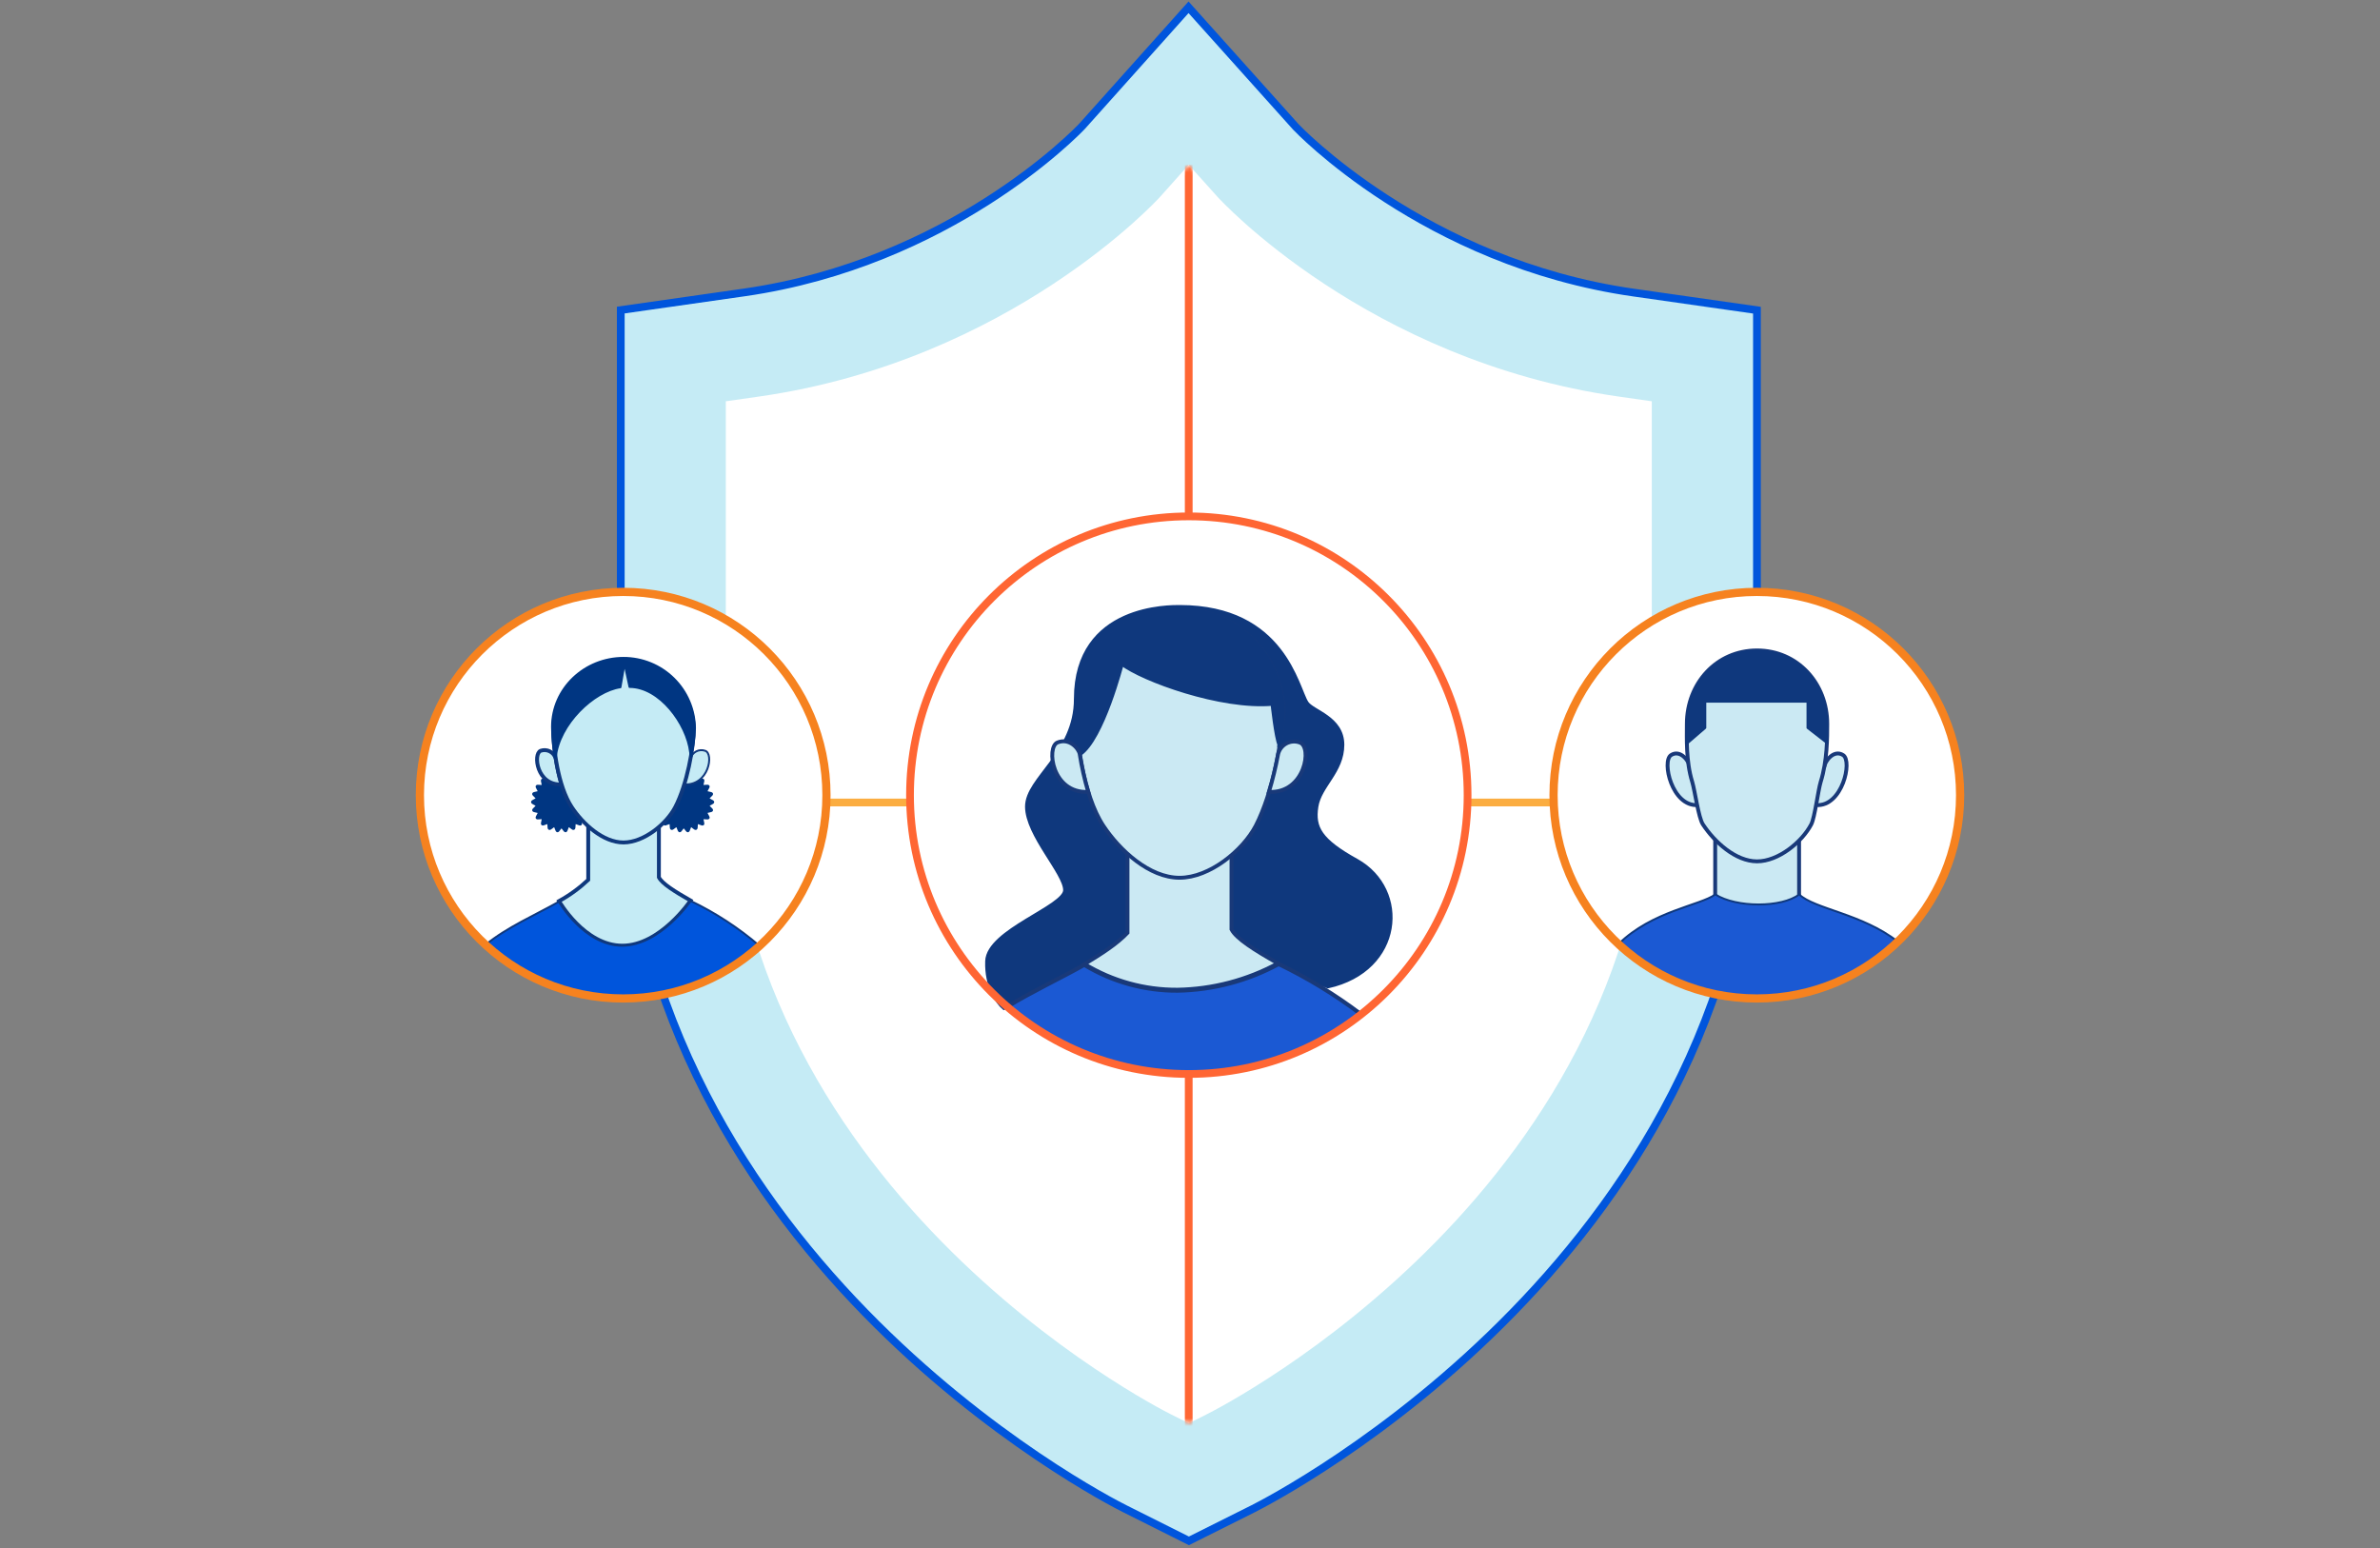 <svg width="615" height="400" viewBox="0 0 615 400" fill="none" xmlns="http://www.w3.org/2000/svg">
<rect x="0" y="0" width="615" height="400" fill="#808080" stroke="none"/>
<path d="M290.59 389.82C285.28 387.16 160.41 323.2 160.41 192.12V80.12L192.27 75.57C245.4 67.98 278.1 34.26 279.66 32.57L307.12 1.88L334.84 32.78C334.99 32.94 367.93 67.86 422.11 75.6L454 80.15V192.15C454 323.25 329.14 387.15 323.82 389.85L307.22 398.15L290.59 389.82Z" fill="#C5EBF5" stroke="#0055DC" stroke-width="2" stroke-miterlimit="10"/>
<path d="M307.19 367.77L302.73 365.54C298.03 363.19 187.55 306.64 187.55 192.12V103.69L196.11 102.47C261.18 93.17 299.38 51.31 299.74 50.9L307.17 42.58L314.64 50.9C315.01 51.31 353.21 93.17 418.27 102.47L426.83 103.69V192.12C426.83 306.64 316.35 363.19 311.65 365.54L307.19 367.77Z" fill="white"/>
<mask id="mask0" mask-type="alpha" maskUnits="userSpaceOnUse" x="187" y="42" width="240" height="326">
<path d="M307.19 367.77L302.73 365.54C298.03 363.19 187.55 306.64 187.55 192.12V103.69L196.11 102.47C261.18 93.17 299.38 51.31 299.74 50.9L307.17 42.58L314.64 50.9C315.01 51.31 353.21 93.17 418.27 102.47L426.83 103.69V192.12C426.83 306.64 316.35 363.19 311.65 365.54L307.19 367.77Z" fill="white"/>
</mask>
<g mask="url(#mask0)">
<path d="M307.17 42.58V376.53" stroke="#FF6633" stroke-width="2" stroke-miterlimit="10"/>
<path d="M184.84 207.36H433.09" stroke="#FBAD41" stroke-width="2" stroke-miterlimit="10"/>
</g>
<path d="M307.19 276.93C346.816 276.93 378.94 244.806 378.94 205.18C378.94 165.554 346.816 133.43 307.19 133.43C267.564 133.43 235.44 165.554 235.44 205.18C235.44 244.806 267.564 276.93 307.19 276.93Z" fill="white" stroke="#FF6633" stroke-width="1.5" stroke-miterlimit="10"/>
<path d="M307.19 277.51C346.977 277.51 379.23 245.257 379.23 205.47C379.23 165.683 346.977 133.43 307.19 133.43C267.403 133.43 235.15 165.683 235.15 205.47C235.15 245.257 267.403 277.51 307.19 277.51Z" fill="white"/>
<path d="M330.68 192.44C329.81 190.65 328.86 181.81 328.86 181.81C315.54 183 295.27 175.59 289.86 171.42" stroke="#1B59D3" stroke-width="0.87" stroke-miterlimit="10"/>
<path d="M337.59 181.64C339.1 183.97 346.82 185.5 346.82 192.44C346.82 199.38 340.95 202.97 340.11 208.44C339.27 213.91 341.11 217.23 350.52 222.44C363.98 229.94 362.27 250.6 343.13 254.83C343.13 254.83 322.42 246.57 318.22 240.08V221L291.35 220.68V241C285.14 247.7 266.64 256.21 259.4 260.36C257.83 259.01 254.91 254.86 255.13 248.36C255.4 240.52 275.28 234.44 275.28 230.01C275.28 225.58 265.43 215.68 265.43 208.42C265.43 201.16 278.06 194.8 278.06 180.59C278.06 156.35 302.64 156.89 304.92 156.89C331.64 156.94 335.07 177.75 337.59 181.64Z" fill="#0F387D" stroke="#0F387D" stroke-width="1.11" stroke-miterlimit="10"/>
<path d="M280.26 249.11C284.55 246.51 288.54 243.98 291.35 241.03V220.63L318.22 220.95V240.14C319.45 242.52 324.08 245.45 330.22 248.92C322.248 253.245 313.349 255.581 304.28 255.73C295.815 255.79 287.499 253.498 280.26 249.11V249.11Z" fill="#CBE9F3" stroke="#193979" stroke-miterlimit="10"/>
<path d="M307.19 277.52C323.343 277.54 339.03 272.107 351.71 262.1C345.059 257.07 337.924 252.715 330.41 249.1C322.391 253.452 313.442 255.811 304.32 255.98C295.811 256.035 287.454 253.726 280.18 249.31V249.31C273.98 252.81 266.79 256.15 260.24 260.14C273.295 271.383 289.961 277.552 307.19 277.52Z" fill="#1B59D3" stroke="#193979" stroke-width="1.06" stroke-miterlimit="10"/>
<path d="M331.49 183.65C331.49 190.65 328.94 204.81 324.49 213.38C321.16 219.73 312.59 226.81 304.8 226.81C297.01 226.81 289.33 219.73 285.12 213.38C279.79 205.31 278.12 190.62 278.12 183.65C278.255 176.654 281.129 169.991 286.125 165.091C291.12 160.192 297.838 157.447 304.835 157.447C311.832 157.447 318.55 160.192 323.545 165.091C328.54 169.991 331.415 176.654 331.55 183.65H331.49Z" fill="#CBE9F3" stroke="#193979" stroke-miterlimit="10"/>
<path d="M330.68 192.44C329.81 190.65 328.86 181.81 328.86 181.81C315.54 183 295.27 175.59 289.86 171.42C289.86 171.42 284.86 190.93 278.98 194.85C278.394 191.144 278.076 187.401 278.03 183.65C278.165 176.654 281.039 169.991 286.035 165.091C291.03 160.192 297.748 157.447 304.745 157.447C311.742 157.447 318.46 160.192 323.455 165.091C328.451 169.991 331.325 176.654 331.46 183.65C331.405 186.596 331.134 189.534 330.65 192.44H330.68Z" fill="#0F387D" stroke="#0F387D" stroke-width="1.11" stroke-miterlimit="10"/>
<path d="M330.27 194.85C330.412 194.273 330.673 193.732 331.037 193.262C331.4 192.792 331.858 192.404 332.381 192.121C332.903 191.839 333.479 191.668 334.072 191.622C334.664 191.575 335.259 191.653 335.82 191.85C339.18 192.85 337.29 205.06 327.9 204.62C328.869 201.41 329.661 198.148 330.27 194.85V194.85Z" fill="#CBE9F3" stroke="#193979" stroke-miterlimit="10"/>
<path d="M279 194.85C278.76 193.47 276.4 190.6 273.26 191.85C270.33 193.04 271.79 205.06 281.19 204.62C280.245 201.415 279.514 198.151 279 194.85V194.85Z" fill="#CBE9F3" stroke="#193979" stroke-miterlimit="10"/>
<path d="M307.19 277.51C346.977 277.51 379.23 245.257 379.23 205.47C379.23 165.683 346.977 133.43 307.19 133.43C267.403 133.43 235.15 165.683 235.15 205.47C235.15 245.257 267.403 277.51 307.19 277.51Z" stroke="#FF6633" stroke-width="2" stroke-miterlimit="10"/>
<path d="M453.97 258C482.981 258 506.5 234.481 506.5 205.47C506.5 176.458 482.981 152.94 453.97 152.94C424.958 152.94 401.44 176.458 401.44 205.47C401.44 234.481 424.958 258 453.97 258Z" fill="white"/>
<path d="M464.89 240.09V216.8L443.21 216.57V240.09H464.89Z" fill="#CBE9F3" stroke="#193979" stroke-miterlimit="10"/>
<path d="M469.34 208.07C469.68 206.55 471.23 201.31 471.51 198.12Z" fill="white"/>
<path d="M469.34 208.07C469.68 206.55 471.23 201.31 471.51 198.12" stroke="#0F387D" stroke-width="0.5" stroke-linecap="round" stroke-linejoin="round"/>
<path d="M471.4 198.12C471.57 196.72 473.83 193.55 476.28 195.12C478.73 196.69 476.02 208.47 469.34 208.03" fill="#CBE9F3"/>
<path d="M471.4 198.12C471.57 196.72 473.83 193.55 476.28 195.12C478.73 196.69 476.02 208.47 469.34 208.03" stroke="#193979" stroke-miterlimit="10"/>
<path d="M438.72 208.07C438.39 206.55 436.84 201.31 436.55 198.12Z" fill="white"/>
<path d="M438.72 208.07C438.39 206.55 436.84 201.31 436.55 198.12" stroke="#0F387D" stroke-width="0.96" stroke-linecap="round" stroke-linejoin="round"/>
<path d="M436.66 198.12C436.49 196.72 434.23 193.55 431.79 195.12C429.35 196.69 432.04 208.47 438.72 208.03" fill="#CBE9F3"/>
<path d="M436.66 198.12C436.49 196.72 434.23 193.55 431.79 195.12C429.35 196.69 432.04 208.47 438.72 208.03" stroke="#193979" stroke-miterlimit="10"/>
<path d="M472.17 187.07C472.17 190.56 472.17 196.61 470.48 202.01C469.79 204.26 468.97 211.19 468.03 213.01C465.67 217.53 459.58 222.57 454.03 222.57C448.48 222.57 443.03 217.57 440.03 213.01C438.89 211.28 437.98 204.35 437.27 202.01C435.62 196.67 435.89 190.53 435.89 187.07C435.89 176.59 443.53 168.07 454.02 168.07C464.51 168.07 472.17 176.59 472.17 187.07Z" fill="#CBE9F3" stroke="#193979" stroke-miterlimit="10"/>
<path d="M454 258C467.582 258.016 480.638 252.752 490.41 243.32C481.24 236.1 468.83 234.88 464.92 231.11C460.44 234.58 448.64 234.58 443.24 231.11C439.45 233.92 426.91 235.38 418.24 243.93C427.944 252.986 440.727 258.016 454 258V258Z" fill="#1B59D3" stroke="#0F387D" stroke-width="0.5" stroke-miterlimit="10" stroke-linecap="round"/>
<path d="M435.9 192.21C435.9 190.21 435.9 188.44 435.9 187.07C435.9 176.59 443.54 168.07 454.03 168.07C464.52 168.07 472.16 176.58 472.16 187.07C472.16 188.4 472.16 190.07 472.06 191.97L467.06 188.08V181.31H440.66V188.08L435.87 192.21H435.9Z" fill="#0F387D" stroke="#0F387D" stroke-width="0.5" stroke-linecap="round" stroke-linejoin="round"/>
<path d="M453.97 258C482.981 258 506.5 234.481 506.5 205.47C506.5 176.458 482.981 152.94 453.97 152.94C424.958 152.94 401.44 176.458 401.44 205.47C401.44 234.481 424.958 258 453.97 258Z" stroke="#F6821F" stroke-width="2.12" stroke-miterlimit="10"/>
<path d="M161.03 258C190.042 258 213.56 234.481 213.56 205.47C213.56 176.458 190.042 152.94 161.03 152.94C132.018 152.94 108.5 176.458 108.5 205.47C108.5 234.481 132.018 258 161.03 258Z" fill="white"/>
<path d="M144.45 232.84C147.187 231.334 149.724 229.49 152 227.35V213.49L170.26 213.7V226.7C171.1 228.32 174.26 230.31 178.45 232.7C178.45 232.7 170.63 244.36 160.82 244.36C151.01 244.36 144.45 232.84 144.45 232.84Z" fill="#C5EBF5" stroke="#0F387D" stroke-miterlimit="10"/>
<path d="M161 258C174.037 258.018 186.612 253.168 196.26 244.4C190.869 239.778 184.899 235.879 178.5 232.8C178.5 232.8 170.59 244.37 160.78 244.37C150.97 244.37 144.4 233 144.4 233C138.4 236.4 130.98 239.59 125.45 244.15C135.133 253.079 147.829 258.026 161 258V258Z" fill="#0055DC" stroke="#0F387D" stroke-width="0.5" stroke-miterlimit="10"/>
<path d="M152.71 207.25C152.71 207.6 151.58 207.85 151.53 208.18C151.48 208.51 152.53 209.08 152.41 209.4C152.29 209.72 151.15 209.65 151.01 209.96C150.87 210.27 151.68 211.1 151.5 211.38C151.32 211.66 150.23 211.26 150.01 211.52C149.79 211.78 150.34 212.8 150.08 213.02C149.82 213.24 148.89 212.55 148.61 212.73C148.33 212.91 148.61 214.05 148.26 214.19C147.91 214.33 147.26 213.4 146.92 213.5C146.58 213.6 146.51 214.75 146.17 214.8C145.83 214.85 145.43 213.8 145.09 213.8C144.75 213.8 144.33 214.89 144.01 214.8C143.69 214.71 143.58 213.59 143.26 213.5C142.94 213.41 142.26 214.33 141.92 214.19C141.58 214.05 141.85 212.91 141.57 212.73C141.29 212.55 140.35 213.23 140.1 213.01C139.85 212.79 140.39 211.77 140.17 211.51C139.95 211.25 138.86 211.66 138.68 211.38C138.5 211.1 139.31 210.26 139.17 209.96C139.03 209.66 137.87 209.73 137.77 209.4C137.67 209.07 138.7 208.52 138.65 208.18C138.6 207.84 137.47 207.6 137.47 207.25C137.47 206.9 138.6 206.66 138.65 206.33C138.7 206 137.65 205.42 137.77 205.1C137.89 204.78 139.03 204.85 139.17 204.55C139.31 204.25 138.5 203.41 138.68 203.13C138.86 202.85 139.95 203.25 140.17 202.99C140.39 202.73 139.84 201.71 140.1 201.49C140.36 201.27 141.29 201.96 141.57 201.78C141.85 201.6 141.57 200.46 141.92 200.32C142.27 200.18 142.92 201.1 143.26 201.01C143.6 200.92 143.67 199.75 144.01 199.71C144.35 199.67 144.75 200.71 145.09 200.71C145.43 200.71 145.85 199.62 146.17 199.71C146.49 199.8 146.61 200.92 146.93 201.01C147.25 201.1 147.93 200.18 148.26 200.32C148.59 200.46 148.33 201.6 148.61 201.78C148.89 201.96 149.83 201.27 150.08 201.49C150.33 201.71 149.79 202.74 150.01 202.99C150.23 203.24 151.32 202.85 151.5 203.13C151.68 203.41 150.87 204.24 151.01 204.55C151.15 204.86 152.31 204.78 152.41 205.11C152.51 205.44 151.48 205.99 151.53 206.33C151.58 206.67 152.71 206.91 152.71 207.25Z" fill="#003682"/>
<path d="M152.71 207.25C152.71 207.6 151.58 207.85 151.53 208.18C151.48 208.51 152.53 209.08 152.41 209.4C152.29 209.72 151.15 209.65 151.01 209.96C150.87 210.27 151.68 211.1 151.5 211.38C151.32 211.66 150.23 211.26 150.01 211.52C149.79 211.78 150.34 212.8 150.08 213.02C149.82 213.24 148.89 212.55 148.61 212.73C148.33 212.91 148.61 214.05 148.26 214.19C147.91 214.33 147.26 213.4 146.92 213.5C146.58 213.6 146.51 214.75 146.17 214.8C145.83 214.85 145.43 213.8 145.09 213.8C144.75 213.8 144.33 214.89 144.01 214.8C143.69 214.71 143.58 213.59 143.26 213.5C142.94 213.41 142.26 214.33 141.92 214.19C141.58 214.05 141.85 212.91 141.57 212.73C141.29 212.55 140.35 213.23 140.1 213.01C139.85 212.79 140.39 211.77 140.17 211.51C139.95 211.25 138.86 211.66 138.68 211.38C138.5 211.1 139.31 210.26 139.17 209.96C139.03 209.66 137.87 209.73 137.77 209.4C137.67 209.07 138.7 208.52 138.65 208.18C138.6 207.84 137.47 207.6 137.47 207.25C137.47 206.9 138.6 206.66 138.65 206.33C138.7 206 137.65 205.42 137.77 205.1C137.89 204.78 139.03 204.85 139.17 204.55C139.31 204.25 138.5 203.41 138.68 203.13C138.86 202.85 139.95 203.25 140.17 202.99C140.39 202.73 139.84 201.71 140.1 201.49C140.36 201.27 141.29 201.96 141.57 201.78C141.85 201.6 141.57 200.46 141.92 200.32C142.27 200.18 142.92 201.1 143.26 201.01C143.6 200.92 143.67 199.75 144.01 199.71C144.35 199.67 144.75 200.71 145.09 200.71C145.43 200.71 145.85 199.62 146.17 199.71C146.49 199.8 146.61 200.92 146.93 201.01C147.25 201.1 147.93 200.18 148.26 200.32C148.59 200.46 148.33 201.6 148.61 201.78C148.89 201.96 149.83 201.27 150.08 201.49C150.33 201.71 149.79 202.74 150.01 202.99C150.23 203.24 151.32 202.85 151.5 203.13C151.68 203.41 150.87 204.24 151.01 204.55C151.15 204.86 152.31 204.78 152.41 205.11C152.51 205.44 151.48 205.99 151.53 206.33C151.58 206.67 152.71 206.91 152.71 207.25Z" stroke="#003682" stroke-width="0.51" stroke-linejoin="round"/>
<path d="M184.31 207.25C184.31 207.6 183.17 207.85 183.12 208.18C183.07 208.51 184.12 209.08 184 209.4C183.88 209.72 182.74 209.65 182.6 209.96C182.46 210.27 183.28 211.1 183.1 211.38C182.92 211.66 181.82 211.26 181.6 211.52C181.38 211.78 181.93 212.8 181.68 213.02C181.43 213.24 180.48 212.55 180.2 212.73C179.92 212.91 180.2 214.05 179.85 214.19C179.5 214.33 178.85 213.4 178.52 213.5C178.19 213.6 178.1 214.75 177.77 214.8C177.44 214.85 177.02 213.8 176.68 213.8C176.34 213.8 175.93 214.89 175.6 214.8C175.27 214.71 175.17 213.59 174.85 213.5C174.53 213.41 173.85 214.33 173.51 214.19C173.17 214.05 173.45 212.91 173.16 212.73C172.87 212.55 171.94 213.23 171.69 213.01C171.44 212.79 171.99 211.77 171.77 211.51C171.55 211.25 170.45 211.66 170.27 211.38C170.09 211.1 170.9 210.26 170.76 209.96C170.62 209.66 169.46 209.73 169.37 209.4C169.28 209.07 170.29 208.52 170.24 208.18C170.19 207.84 169.06 207.6 169.06 207.25C169.06 206.9 170.2 206.66 170.24 206.33C170.28 206 169.24 205.42 169.37 205.1C169.5 204.78 170.62 204.85 170.76 204.55C170.9 204.25 170.09 203.41 170.27 203.13C170.45 202.85 171.55 203.25 171.77 202.99C171.99 202.73 171.44 201.71 171.69 201.49C171.94 201.27 172.88 201.96 173.17 201.78C173.46 201.6 173.17 200.46 173.52 200.32C173.87 200.18 174.52 201.1 174.85 201.01C175.18 200.92 175.26 199.75 175.6 199.71C175.94 199.67 176.34 200.71 176.68 200.71C177.02 200.71 177.44 199.62 177.77 199.71C178.1 199.8 178.2 200.92 178.52 201.01C178.84 201.1 179.52 200.18 179.85 200.32C180.18 200.46 179.92 201.6 180.2 201.78C180.48 201.96 181.42 201.27 181.68 201.49C181.94 201.71 181.38 202.74 181.6 202.99C181.82 203.24 182.91 202.85 183.1 203.13C183.29 203.41 182.46 204.24 182.6 204.55C182.74 204.86 183.9 204.78 184 205.11C184.1 205.44 183.08 205.99 183.12 206.33C183.16 206.67 184.31 206.91 184.31 207.25Z" fill="#003682"/>
<path d="M184.31 207.25C184.31 207.6 183.17 207.85 183.12 208.18C183.07 208.51 184.12 209.08 184 209.4C183.88 209.72 182.74 209.65 182.6 209.96C182.46 210.27 183.28 211.1 183.1 211.38C182.92 211.66 181.82 211.26 181.6 211.52C181.38 211.78 181.93 212.8 181.68 213.02C181.43 213.24 180.48 212.55 180.2 212.73C179.92 212.91 180.2 214.05 179.85 214.19C179.5 214.33 178.85 213.4 178.52 213.5C178.19 213.6 178.1 214.75 177.77 214.8C177.44 214.85 177.02 213.8 176.68 213.8C176.34 213.8 175.93 214.89 175.6 214.8C175.27 214.71 175.17 213.59 174.85 213.5C174.53 213.41 173.85 214.33 173.51 214.19C173.17 214.05 173.45 212.91 173.16 212.73C172.87 212.55 171.94 213.23 171.69 213.01C171.44 212.79 171.99 211.77 171.77 211.51C171.55 211.25 170.45 211.66 170.27 211.38C170.09 211.1 170.9 210.26 170.76 209.96C170.62 209.66 169.46 209.73 169.37 209.4C169.28 209.07 170.29 208.52 170.24 208.18C170.19 207.84 169.06 207.6 169.06 207.25C169.06 206.9 170.2 206.66 170.24 206.33C170.28 206 169.24 205.42 169.37 205.1C169.5 204.78 170.62 204.85 170.76 204.55C170.9 204.25 170.09 203.41 170.27 203.13C170.45 202.85 171.55 203.25 171.77 202.99C171.99 202.73 171.44 201.71 171.69 201.49C171.94 201.27 172.88 201.96 173.17 201.78C173.46 201.6 173.17 200.46 173.52 200.32C173.87 200.18 174.52 201.1 174.85 201.01C175.18 200.92 175.26 199.75 175.6 199.71C175.94 199.67 176.34 200.71 176.68 200.71C177.02 200.71 177.44 199.62 177.77 199.71C178.1 199.8 178.2 200.92 178.52 201.01C178.84 201.1 179.52 200.18 179.85 200.32C180.18 200.46 179.92 201.6 180.2 201.78C180.48 201.96 181.42 201.27 181.68 201.49C181.94 201.71 181.38 202.74 181.6 202.99C181.82 203.24 182.91 202.85 183.1 203.13C183.29 203.41 182.46 204.24 182.6 204.55C182.74 204.86 183.9 204.78 184 205.11C184.1 205.44 183.08 205.99 183.12 206.33C183.16 206.67 184.31 206.91 184.31 207.25Z" stroke="#003682" stroke-width="0.51" stroke-linejoin="round"/>
<path d="M178.44 196C178.54 195.611 178.72 195.248 178.969 194.932C179.218 194.617 179.529 194.357 179.884 194.169C180.239 193.981 180.629 193.868 181.029 193.839C181.43 193.81 181.832 193.865 182.21 194C184.5 194.69 183.21 203 176.83 202.69C177.492 200.492 178.03 198.259 178.44 196V196Z" fill="#C5EBF5" stroke="#0F387D" stroke-width="0.5" stroke-miterlimit="10"/>
<path d="M143.6 196C143.487 195.605 143.294 195.237 143.034 194.919C142.773 194.602 142.45 194.341 142.084 194.154C141.718 193.966 141.318 193.856 140.908 193.829C140.498 193.803 140.087 193.861 139.7 194C137.7 194.81 138.7 203 145.09 202.69C144.453 200.494 143.955 198.259 143.6 196V196Z" fill="#C5EBF5" stroke="#0F387D" stroke-miterlimit="10"/>
<path d="M179.27 188.35C179.27 193.09 177.53 202.73 174.49 208.55C172.23 212.88 166.41 217.69 161.11 217.69C155.81 217.69 150.6 212.88 147.74 208.55C144.11 203.07 142.96 193.09 142.96 188.35C143.071 183.609 145.033 179.099 148.425 175.785C151.818 172.471 156.372 170.616 161.115 170.616C165.857 170.616 170.412 172.471 173.804 175.785C177.197 179.099 179.159 183.609 179.27 188.35V188.35Z" fill="#C5EBF5" stroke="#0F387D" stroke-miterlimit="10"/>
<path d="M178.33 194.31C177.48 187.1 170.49 177.5 162.67 177.5L161.38 171.5L160.32 177.58C153.45 178.58 144.41 187.13 143.6 195.77L143.29 195.46C142.896 192.942 142.682 190.399 142.65 187.85C142.65 177.85 151.09 170 161.11 170C165.958 169.989 170.616 171.889 174.073 175.288C177.53 178.687 179.509 183.312 179.58 188.16C179.49 190.65 179.155 193.125 178.58 195.55L178.33 194.31Z" fill="#003682" stroke="#003682" stroke-width="0.51" stroke-linejoin="round"/>
<path d="M161.03 258C190.042 258 213.56 234.481 213.56 205.47C213.56 176.458 190.042 152.94 161.03 152.94C132.018 152.94 108.5 176.458 108.5 205.47C108.5 234.481 132.018 258 161.03 258Z" stroke="#F6821F" stroke-width="2.12" stroke-miterlimit="10"/>
</svg>
